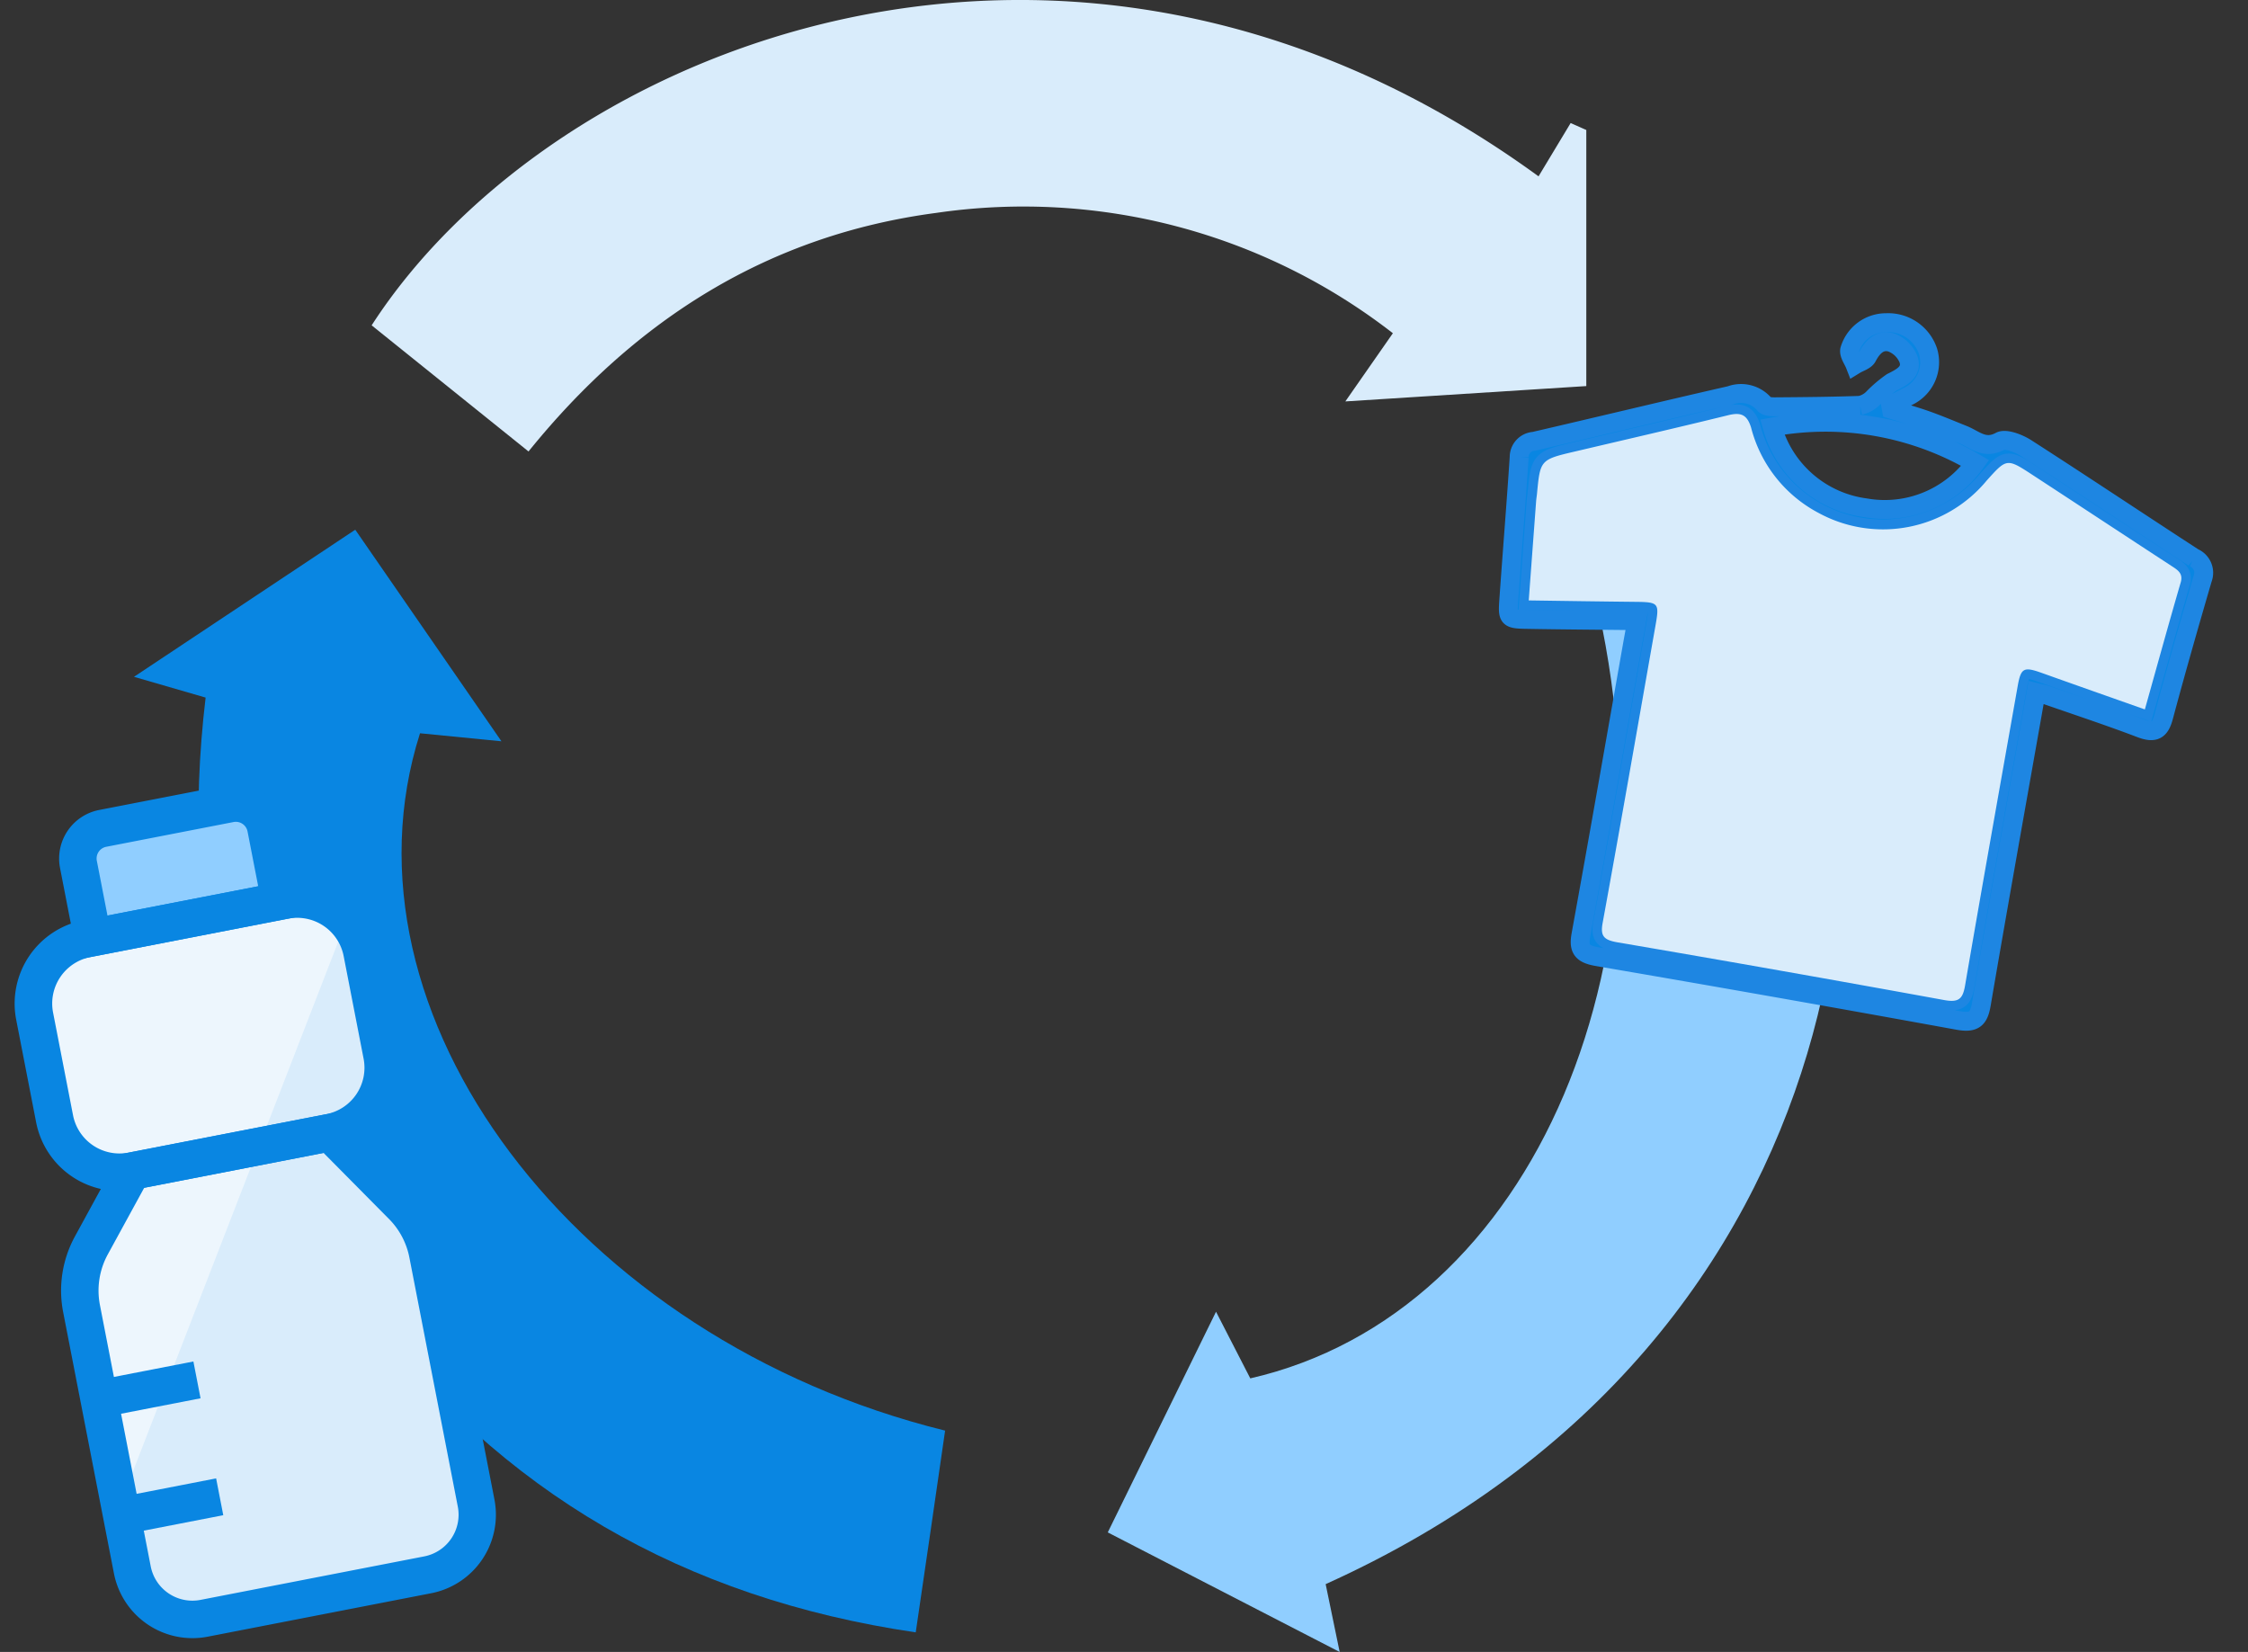 <svg xmlns="http://www.w3.org/2000/svg" width="119.014" height="87.449" viewBox="0 0 119.014 87.449">
  <rect x="0" y="0" width="119.014" height="87.449" fill="#333333" stroke="none"/>
  <g id="pict-obj-04_sp" transform="translate(-1.566)">
    <g id="グループ_8990" data-name="グループ 8990" transform="translate(8.662 0)">
      <path id="パス_4062" data-name="パス 4062" d="M-2001.3,301.845c-12.3-1.807-21.978-7.438-29.23-17.05-7.2-9.549-9.8-20.418-8.365-32.434l-3.793-1.1,11.715-7.787,7.739,11.2-4.311-.424c-4.725,14.839,8.2,32.077,27.8,36.915C-2000.24,294.61-2000.749,298.094-2001.3,301.845Z" transform="translate(2042.685 -215.433)" fill="#0986e2"/>
      <path id="パス_4063" data-name="パス 4063" d="M-1968.231,215.318a31.867,31.867,0,0,0-24.166-6.371c-8.868,1.169-15.931,5.624-21.595,12.63l-8.305-6.677c9.611-14.874,37.078-25.88,61.778-7.887l1.7-2.822.828.368v13.557l-12.757.812Z" transform="translate(2034.877 -197.678)" fill="#d9ecfb"/>
      <path id="パス_4064" data-name="パス 4064" d="M-1947.6,298.358c.225,1.092.421,2.041.742,3.591l-12.277-6.33,5.731-11.681c.735,1.433,1.272,2.481,1.814,3.528,15.067-3.455,23.2-22.382,17.988-42.564l9.708-3.865C-1916.4,255.655-1918.725,285.319-1947.6,298.358Z" transform="translate(2010.687 -214.499)" fill="#90ceff"/>
    </g>
    <g id="YI8jnv" transform="matrix(0.985, 0.174, -0.174, 0.985, 83.803, 13.928)">
      <g id="グループ_8992" data-name="グループ 8992" transform="translate(0 0)">
        <path id="パス_4068" data-name="パス 4068" d="M7.64,17.868c-2,.33-3.826.642-5.66.933-1.07.17-1.095.153-1.2-.828-.264-2.513-.5-5.028-.774-7.54a.835.835,0,0,1,.622-.967c3.275-1.392,6.534-2.818,9.814-4.2a1.623,1.623,0,0,1,1.864.152c.108.1.4.062.589.026,1.47-.271,2.94-.543,4.4-.855a1.351,1.351,0,0,0,.6-.473,6.708,6.708,0,0,1,.845-1.024c.5-.369.983-.747.656-1.35a1.585,1.585,0,0,0-1.049-.716c-.629-.07-.941.408-1.121.971-.067.21-.371.353-.566.526-.146-.241-.416-.482-.416-.722A2.008,2.008,0,0,1,17.9.04a2.223,2.223,0,0,1,2.446,1.115,2,2,0,0,1-.6,2.5c-.281.218-.57.428-.856.642l.079.211c.645.082,1.295.143,1.935.251.684.115,1.36.271,2.038.413.653.136,1.246.586,1.982,0,.261-.209,1-.061,1.426.118,3.258,1.364,6.489,2.784,9.74,4.163a.875.875,0,0,1,.656,1.023c-.276,2.512-.538,5.025-.758,7.542-.063.717-.29.972-1.091.818-1.718-.329-3.453-.58-5.182-.859-.157-.026-.32-.024-.6-.044v.97c0,5.267-.014,10.534.016,15.8,0,.774-.2,1.043-1.07,1.039q-9.705-.052-19.412,0c-.83,0-1.03-.26-1.026-1,.027-5.267.015-10.534.014-15.8C7.64,18.627,7.64,18.317,7.64,17.868Zm27.3-.054c.238-2.4.452-4.675.7-6.946.055-.5-.267-.621-.634-.778-2.688-1.148-5.372-2.307-8.059-3.456-1.513-.647-1.515-.641-2.352.7a7.2,7.2,0,0,1-12.778-.6c-.329-.623-.664-.7-1.3-.418C7.994,7.431,5.453,8.507,2.92,9.6c-1.794.771-1.794.77-1.648,2.58.01.131.01.263.023.394.173,1.719.347,3.438.529,5.237,1.915-.313,3.722-.6,5.528-.9,1.269-.211,1.31-.183,1.31,1.069,0,5.319.014,10.638-.017,15.957,0,.7.209.881.939.877q8.784-.041,17.568,0c.8,0,.963-.24.959-.939-.028-5.371-.016-10.743-.014-16.115,0-.963.14-1.062,1.125-.895C31.083,17.176,32.945,17.482,34.94,17.814ZM12.92,6.529a5.932,5.932,0,0,0,5.6,3.349,5.889,5.889,0,0,0,5.309-3.344A15.651,15.651,0,0,0,12.92,6.529Z" fill="#0986e2" stroke="#1e86e2" stroke-width="1"/>
        <path id="パス_4069" data-name="パス 4069" d="M33.726,11.653c-2-.332-3.857-.638-5.717-.954-.985-.167-1.125-.069-1.126.895,0,5.372-.014,10.743.014,16.115,0,.7-.161.943-.959.939q-8.784-.05-17.568,0c-.731,0-.944-.172-.94-.877.032-5.319.017-10.638.017-15.957,0-1.252-.041-1.28-1.31-1.069-1.806.3-3.613.591-5.528.9C.428,9.847.254,8.127.081,6.408.068,6.277.068,6.145.058,6.014-.088,4.2-.088,4.2,1.705,3.434,4.239,2.345,6.779,1.27,9.3.156c.638-.282.973-.2,1.3.418a7.115,7.115,0,0,0,4.311,3.843A7.122,7.122,0,0,0,23.38,1.174c.837-1.342.84-1.348,2.352-.7,2.688,1.149,5.371,2.308,8.06,3.456.367.157.688.277.633.778C34.178,6.978,33.964,9.252,33.726,11.653Z" transform="translate(1.214 6.161)" fill="#d9ecfb"/>
      </g>
    </g>
    <g id="グループ_8994" data-name="グループ 8994" transform="translate(0 44.202) rotate(-11)">
      <path id="パス_4071" data-name="パス 4071" d="M0,32.151,1.393,35.7l6.6,1.342,9.71-.594,1.168-2.741V19.517l-3.1-6.341,1.22-1.522,1.879-3.113L17.7,1.591,14.436,0,2.122.774.751,3.4v6.965l2.22,1.987H4.5L0,17.815Z" transform="translate(0.602 6.321)" fill="#edf6fd"/>
      <g id="グループ_8993" data-name="グループ 8993" transform="translate(0 0)">
        <path id="パス_4070" data-name="パス 4070" d="M0,28.149,17.717,0V8.693l-2.762,2.58,3.467,5.652v16.1l-2.655,2.037H2.409L0,33.024Z" transform="translate(1.043 8.111)" fill="#d9ecfb"/>
        <rect id="長方形_2059" data-name="長方形 2059" width="11.107" height="5.049" transform="translate(5.049 1.516)" fill="#90ceff"/>
        <g id="グループ_8991" data-name="グループ 8991" transform="translate(0 0)">
          <path id="パス_4065" data-name="パス 4065" d="M12.1,7.556H0V2.617A2.62,2.62,0,0,1,2.617,0H9.482A2.621,2.621,0,0,1,12.1,2.617ZM1.985,5.571h8.129V2.617a.633.633,0,0,0-.633-.632H2.617a.632.632,0,0,0-.632.632Z" transform="translate(4.324 0)" fill="#0986e2"/>
          <path id="パス_4066" data-name="パス 4066" d="M15.161,14.518H4.489A4.493,4.493,0,0,1,0,10.03V4.488A4.493,4.493,0,0,1,4.489,0H15.161a4.493,4.493,0,0,1,4.488,4.488V10.03A4.493,4.493,0,0,1,15.161,14.518ZM4.489,1.985a2.506,2.506,0,0,0-2.5,2.5V10.03a2.505,2.505,0,0,0,2.5,2.5H15.161a2.505,2.505,0,0,0,2.5-2.5V4.488a2.505,2.505,0,0,0-2.5-2.5Z" transform="translate(0.513 5.571)" fill="#0986e2"/>
          <path id="パス_4067" data-name="パス 4067" d="M16.3,25.953H4.23A4.235,4.235,0,0,1,0,21.723V7.625A5.982,5.982,0,0,1,1.373,3.816L4.535,0H16.2l3.321,4.978a5.954,5.954,0,0,1,1,3.313V21.723A4.235,4.235,0,0,1,16.3,25.953ZM5.468,1.985,2.9,5.082a3.994,3.994,0,0,0-.917,2.542v14.1A2.247,2.247,0,0,0,4.23,23.968H16.3a2.247,2.247,0,0,0,2.245-2.245V8.291a3.974,3.974,0,0,0-.67-2.212L15.142,1.985Z" transform="translate(0 18.103)" fill="#0986e2"/>
          <rect id="長方形_2057" data-name="長方形 2057" width="5.351" height="1.985" transform="translate(0.919 29.611)" fill="#0986e2"/>
          <rect id="長方形_2058" data-name="長方形 2058" width="5.351" height="1.985" transform="translate(0.919 35.915)" fill="#0986e2"/>
        </g>
      </g>
    </g>
  </g>
</svg>
